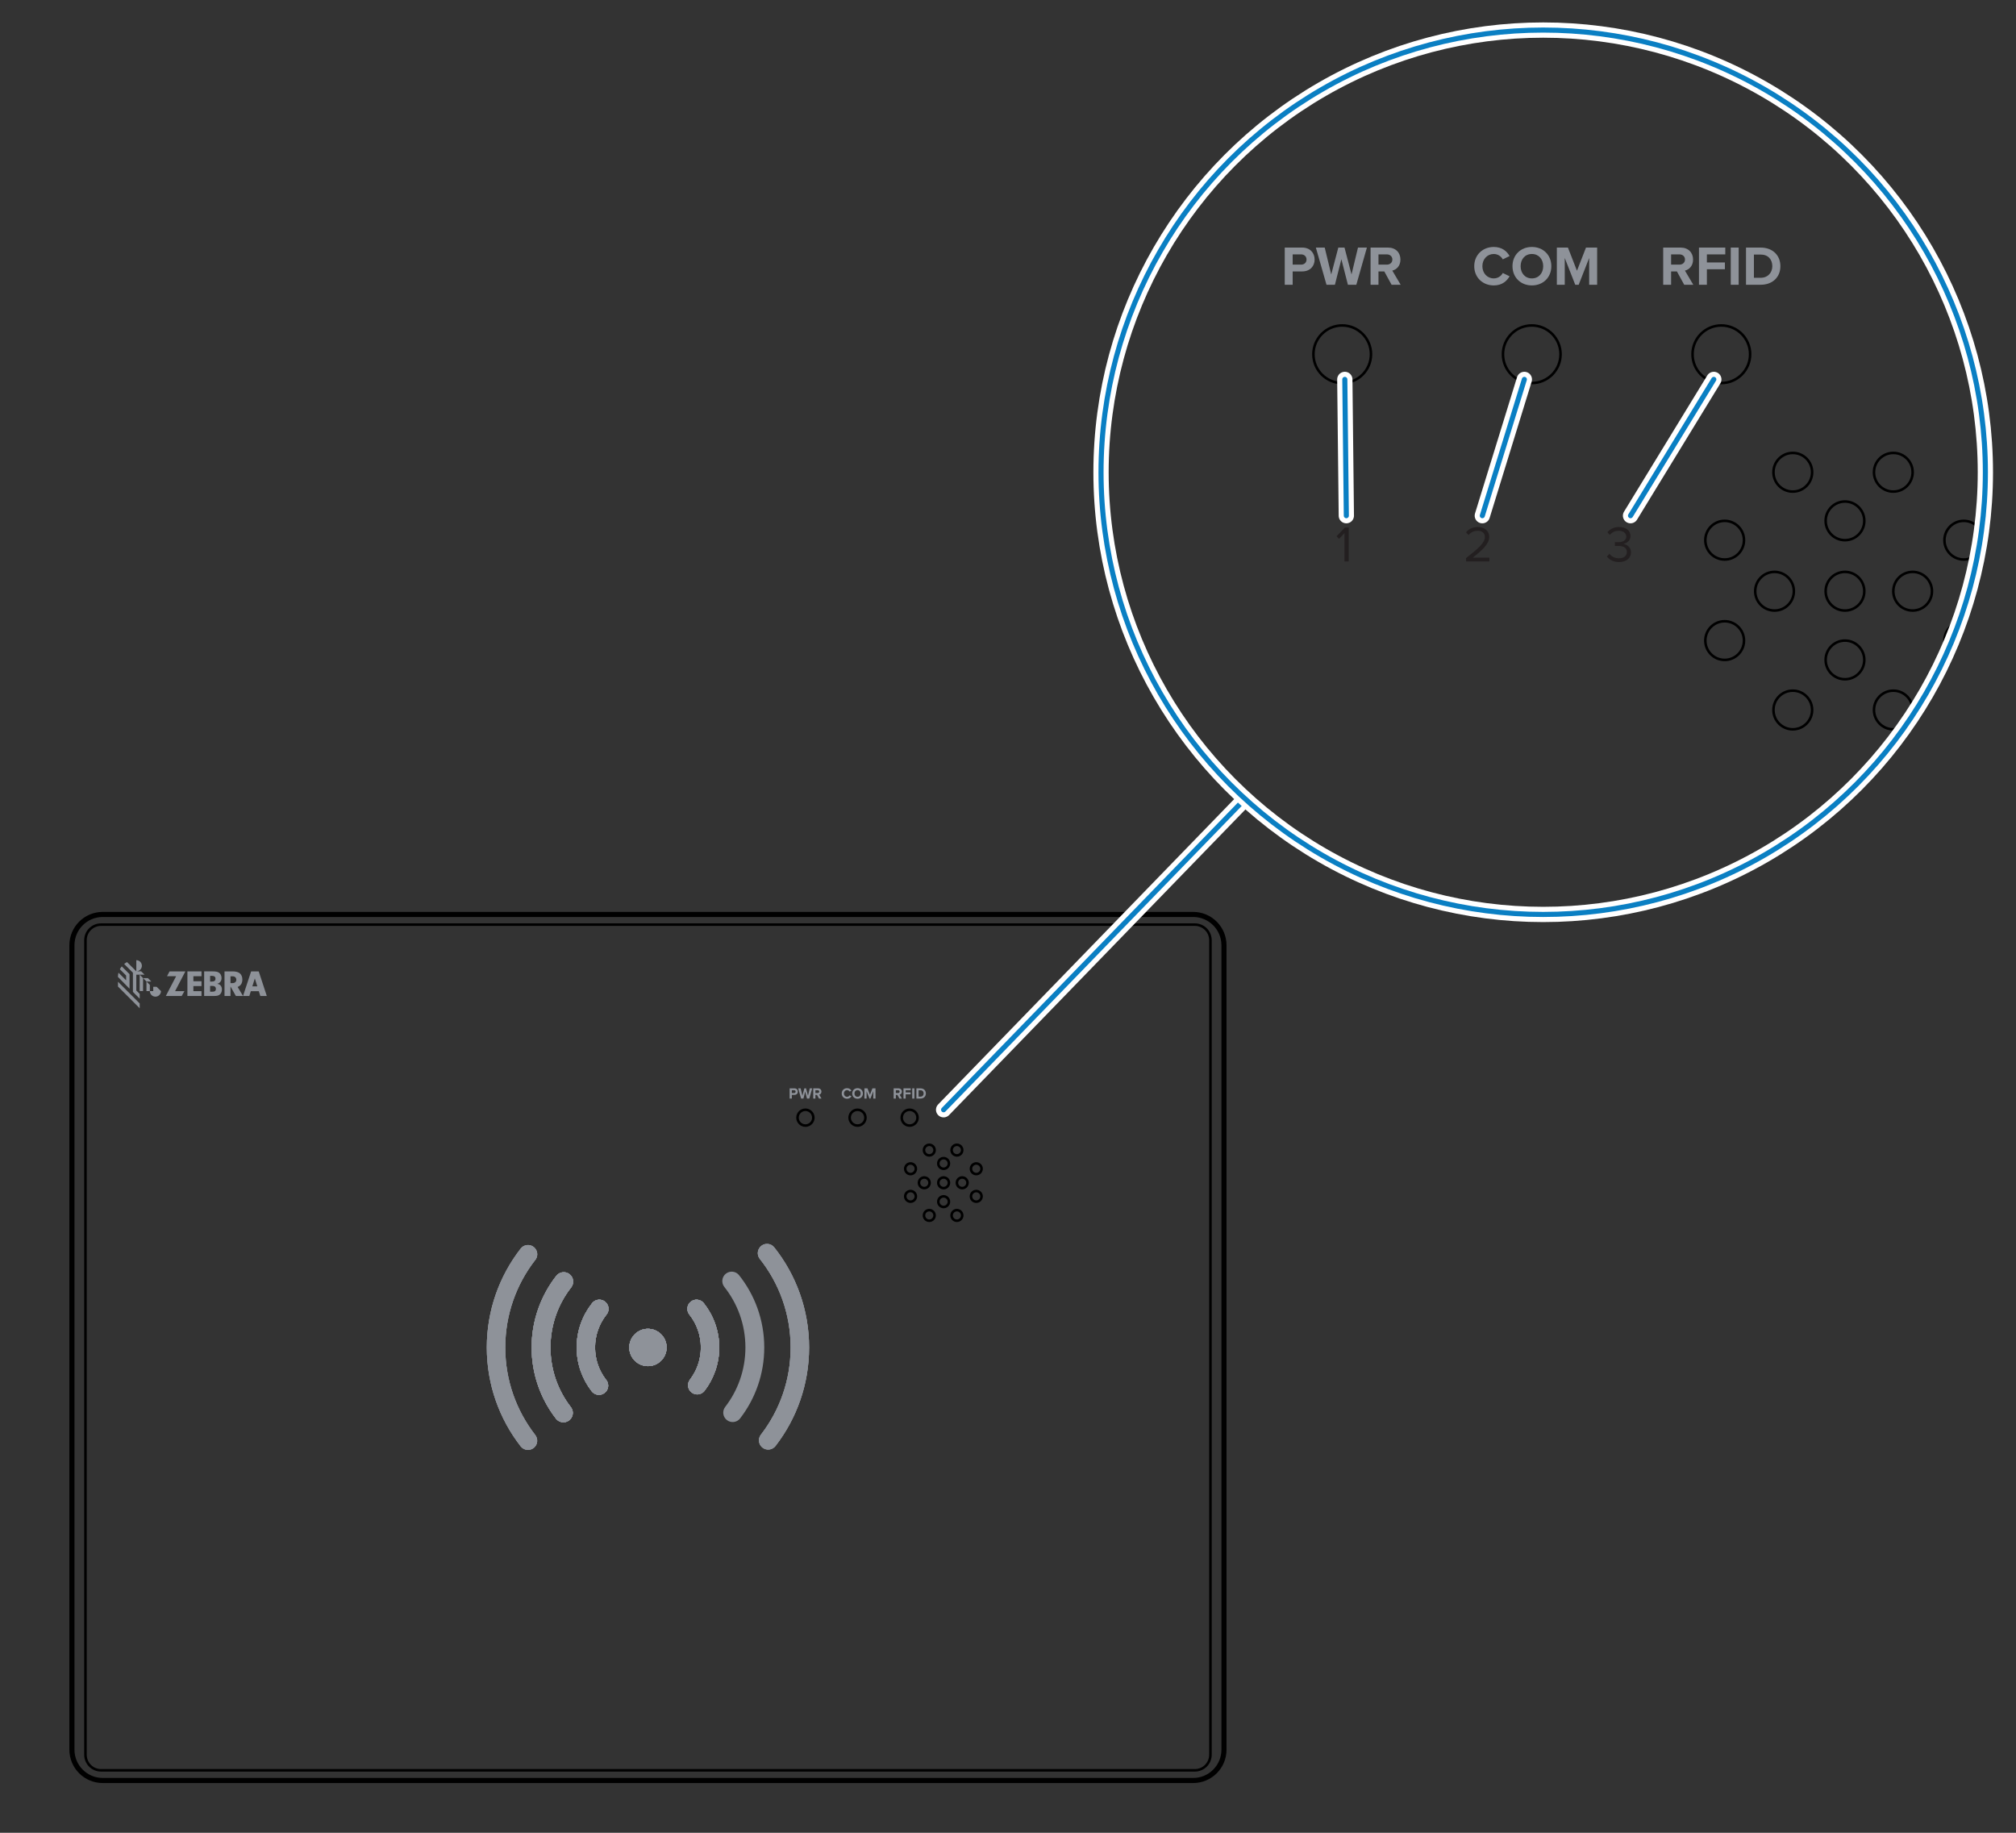 <?xml version="1.0" encoding="utf-8"?>
<!-- Generator: Adobe Illustrator 28.0.0, SVG Export Plug-In . SVG Version: 6.00 Build 0)  -->
<!DOCTYPE svg PUBLIC "-//W3C//DTD SVG 1.1//EN" "http://www.w3.org/Graphics/SVG/1.1/DTD/svg11.dtd">
<svg version="1.1" xmlns:x="http://ns.adobe.com/Extensibility/1.0/" xmlns:i="http://ns.adobe.com/AdobeIllustrator/10.0/" xmlns:graph="http://ns.adobe.com/Graphs/1.0/"
	 xmlns="http://www.w3.org/2000/svg" xmlns:xlink="http://www.w3.org/1999/xlink" x="0px" y="0px" width="396px" height="360px"
	 viewBox="0 0 396 360" style="enable-background:new 0 0 396 360;" xml:space="preserve">
<rect x="0" y="0" width="396" height="360" fill="#333333" stroke="none"/>
<style type="text/css">
	.st0{fill:none;stroke:#1DFFA8;stroke-width:0.5;stroke-miterlimit:10;}
	.st1{fill:none;stroke:#1DFFA8;stroke-miterlimit:10;}
	.st2{fill:none;stroke:#000000;stroke-linecap:round;stroke-linejoin:round;stroke-miterlimit:10;}
	.st3{fill:#8E9299;}
	.st4{fill:none;stroke:#000000;stroke-width:0.5;stroke-linecap:round;stroke-linejoin:round;stroke-miterlimit:10;}
	.st5{fill:#231F20;}
	.st6{fill:none;stroke:#1DFFA8;stroke-width:0.5;stroke-linecap:round;stroke-linejoin:round;stroke-miterlimit:10;}
	.st7{fill:none;stroke:#8E9299;stroke-width:0.11;stroke-miterlimit:10;}
	.st8{fill:#C3C6CC;stroke:#000000;stroke-linecap:round;stroke-linejoin:round;stroke-miterlimit:10;}
	.st9{fill:none;stroke:#1DFFA8;stroke-linecap:round;stroke-linejoin:round;stroke-miterlimit:10;}
	.st10{fill:none;stroke:#8E9299;stroke-width:0.25;stroke-linecap:round;stroke-linejoin:round;stroke-miterlimit:10;}
	.st11{fill:none;stroke:#8E9299;stroke-width:0.5;stroke-linecap:round;stroke-linejoin:round;stroke-miterlimit:10;}
	.st12{fill:none;stroke:#FFFFFF;stroke-width:3;stroke-linecap:round;stroke-miterlimit:4.121;}
	.st13{fill:none;stroke:#0A7FC3;stroke-linecap:round;stroke-miterlimit:4.121;}
	
		.st14{clip-path:url(#SVGID_00000080913598699092009300000000439545910954561981_);fill:none;stroke:#000000;stroke-linecap:round;stroke-linejoin:round;stroke-miterlimit:10;}
	.st15{clip-path:url(#SVGID_00000080913598699092009300000000439545910954561981_);fill:#8E9299;}
	
		.st16{clip-path:url(#SVGID_00000080913598699092009300000000439545910954561981_);fill:none;stroke:#000000;stroke-width:0.5;stroke-linecap:round;stroke-linejoin:round;stroke-miterlimit:10;}
	.st17{clip-path:url(#SVGID_00000080913598699092009300000000439545910954561981_);}
	.st18{fill:#1DFFA8;stroke:#1DFFA8;stroke-linecap:round;stroke-linejoin:round;stroke-miterlimit:10;}
	.st19{clip-path:url(#SVGID_00000176741831904127030730000010763602448558682532_);}
	.st20{clip-path:url(#SVGID_00000109717596536144370870000005328007723667496345_);}
	.st21{clip-path:url(#SVGID_00000031193321549628844120000005883753130789133751_);}
	.st22{fill:#FFFFFF;stroke:#000000;stroke-linecap:round;stroke-linejoin:round;stroke-miterlimit:10;}
	.st23{clip-path:url(#SVGID_00000109013901968968291060000005855552718369995944_);}
	.st24{clip-path:url(#SVGID_00000162343685181180142040000005896610063934279565_);}
	.st25{fill:none;stroke:#FFFFFF;stroke-width:6;stroke-linecap:square;stroke-miterlimit:1;}
	.st26{fill:#FFFFFF;}
	.st27{fill:none;stroke:#0A7FC3;stroke-width:4.35;stroke-linecap:square;stroke-miterlimit:10;}
	.st28{fill:#0A7FC3;}
	.st29{clip-path:url(#SVGID_00000094593921719463131160000001353068065895184269_);}
	
		.st30{clip-path:url(#SVGID_00000094593921719463131160000001353068065895184269_);fill:none;stroke:#000000;stroke-width:0.25;stroke-linecap:round;stroke-linejoin:round;stroke-miterlimit:10;}
	.st31{fill:#C3C6CC;stroke:#000000;stroke-width:0.25;stroke-linecap:round;stroke-linejoin:round;stroke-miterlimit:10;}
	.st32{fill:none;stroke:#000000;stroke-width:0.25;stroke-linecap:round;stroke-linejoin:round;stroke-miterlimit:10;}
	.st33{fill:#58595B;}
	.st34{fill:#414042;}
	.st35{fill:none;}
	.st36{fill:#E3E4E5;}
	.st37{fill:url(#SVGID_00000031927738029947232050000013885518223414870442_);}
	.st38{fill:url(#SVGID_00000003792713554018939290000010613828932134117563_);}
	.st39{fill:url(#SVGID_00000109010835377022356070000000449455806158639258_);}
	.st40{fill:#D1D3D4;}
	.st41{fill:#BCBEC0;}
	.st42{fill:#F6BE00;}
	.st43{fill:#6D6E71;}
	.st44{fill:none;stroke:#0A7FC3;stroke-width:4.35;stroke-linecap:square;stroke-linejoin:bevel;}
	.st45{fill:none;stroke:#8E9299;stroke-width:0.25;stroke-linecap:round;stroke-linejoin:round;}
	
		.st46{fill:none;stroke:#8E9299;stroke-width:0.25;stroke-linecap:round;stroke-linejoin:round;stroke-dasharray:0.978,0.978;}
	.st47{fill:none;stroke:#FFFFFF;stroke-width:3;stroke-linecap:round;stroke-linejoin:round;}
	.st48{fill:none;stroke:#FFFFFF;stroke-width:3;stroke-linecap:round;stroke-linejoin:round;stroke-dasharray:7.419,7.419;}
	.st49{fill:none;stroke:#0A7FC3;stroke-linecap:round;stroke-linejoin:round;}
	.st50{fill:none;stroke:#0A7FC3;stroke-linecap:round;stroke-linejoin:round;stroke-dasharray:7.419,7.419;}
	.st51{fill:none;stroke:#FFFFFF;stroke-width:3;stroke-linecap:round;stroke-linejoin:round;stroke-dasharray:7.816,7.816;}
	.st52{fill:none;stroke:#0A7FC3;stroke-linecap:round;stroke-linejoin:round;stroke-dasharray:7.816,7.816;}
	.st53{fill:url(#SVGID_00000098183121574454328970000009390259119349934501_);}
	.st54{fill:url(#SVGID_00000008868959972300537060000006292673809545119151_);}
	.st55{fill:url(#SVGID_00000147905335655220510640000001665533994360399037_);}
</style>
<g id="Materials">
</g>
<g id="Layer_2">
	<path class="st2" d="M234.371,179.619H20.179c-3.342,0-6.052,2.709-6.052,6.052v158.007
		c0,3.342,2.709,6.052,6.052,6.052h214.192c3.342,0,6.052-2.709,6.052-6.052
		V185.67C240.422,182.328,237.713,179.619,234.371,179.619z"/>
	<circle class="st3" cx="127.275" cy="264.674" r="3.664"/>
	<path class="st3" d="M138.369,273.215c-0.626,0.778-1.761,0.9-2.538,0.276
		c-0.778-0.624-0.9-1.761-0.276-2.538c1.324-1.744,2.111-3.918,2.111-6.28
		c0-2.442-0.844-4.688-2.255-6.463c-0.004-0.004-0.007-0.009-0.009-0.013
		c-0.609-0.785-0.481-1.907,0.3-2.522c0.774-0.613,1.896-0.489,2.52,0.272
		c0.007,0.009,0.013,0.015,0.02,0.024c1.898,2.39,3.033,5.414,3.033,8.702
		C141.276,267.89,140.191,270.852,138.369,273.215z"/>
	<path class="st3" d="M116.267,256.028c0.007-0.011,0.013-0.022,0.022-0.033
		c0.022-0.028,0.046-0.057,0.07-0.085c0.622-0.72,1.703-0.837,2.466-0.252
		c0.761,0.583,0.933,1.65,0.409,2.435c-0.002,0.002-0.004,0.004-0.007,0.007
		c-0.057,0.072-0.113,0.144-0.17,0.215c0,0.002-0.002,0.004-0.004,0.007
		c-1.359,1.757-2.168,3.96-2.168,6.352c0,2.357,0.785,4.529,2.105,6.271
		c0.057,0.076,0.111,0.146,0.172,0.22c0.007,0.007,0.011,0.013,0.015,0.022
		c0.05,0.074,0.093,0.152,0.13,0.237c0.411,0.909,0.009,1.981-0.902,2.394
		c-0.761,0.344-1.637,0.117-2.144-0.5c-0.007-0.007-0.013-0.015-0.015-0.022
		c-0.015-0.02-0.03-0.039-0.046-0.059c-0.004-0.004-0.009-0.009-0.011-0.013
		c-1.827-2.364-2.914-5.332-2.914-8.55
		C113.275,261.412,114.393,258.409,116.267,256.028z"/>
	<path class="st3" d="M109.263,250.62c0.002,0,0.002-0.002,0.002-0.002
		c0.022-0.03,0.046-0.059,0.07-0.087c0.635-0.735,1.744-0.857,2.525-0.259
		c0.807,0.618,0.963,1.77,0.354,2.583c-0.004,0.004-0.009,0.009-0.011,0.013
		c-2.551,3.251-4.073,7.352-4.073,11.805c0,4.421,1.498,8.491,4.014,11.731
		c0.083,0.109,0.152,0.226,0.211,0.354c0.422,0.933,0.009,2.029-0.922,2.451
		c-0.791,0.359-1.703,0.113-2.218-0.541c-0.017-0.024-0.035-0.048-0.052-0.072
		c-2.97-3.855-4.734-8.683-4.734-13.923
		C104.429,259.375,106.234,254.497,109.263,250.62z"/>
	<path class="st3" d="M104.819,244.925c0.752,0.574,0.929,1.622,0.437,2.409
		c-0.004,0.004-0.007,0.009-0.009,0.013c-0.074,0.089-0.146,0.18-0.215,0.272
		c0,0.002,0,0.002-0.002,0.004c-3.627,4.725-5.782,10.635-5.782,17.05
		c0,6.469,2.192,12.427,5.875,17.172c0.004,0.007,0.009,0.011,0.013,0.017
		c0.609,0.787,0.487,1.918-0.291,2.538c-0.787,0.626-1.931,0.494-2.555-0.291
		c-4.182-5.364-6.669-12.11-6.669-19.436c0-7.308,2.477-14.039,6.639-19.396
		c0.004-0.004,0.007-0.011,0.011-0.015c0.022-0.028,0.046-0.057,0.07-0.085
		C102.962,244.453,104.049,244.336,104.819,244.925z"/>
	<path class="st3" d="M152.344,284.005c-0.011,0.015-0.022,0.028-0.035,0.044
		c-0.509,0.637-1.405,0.87-2.179,0.511c-0.909-0.422-1.303-1.5-0.881-2.409
		c0.052-0.113,0.115-0.22,0.189-0.317c0.033-0.043,0.065-0.085,0.1-0.126
		c3.614-4.721,5.765-10.627,5.765-17.033c0-6.576-2.266-12.623-6.058-17.405
		c-0.622-0.787-0.489-1.927,0.296-2.549c0.778-0.618,1.909-0.491,2.533,0.281
		c0.007,0.007,0.011,0.011,0.015,0.017c0.002,0.002,0.004,0.007,0.007,0.009
		c4.277,5.397,6.834,12.223,6.834,19.647
		C158.931,271.952,156.474,278.656,152.344,284.005z"/>
	<path class="st4" d="M234.708,181.619H19.844c-1.69,0-3.057,1.368-3.057,3.055v159.999
		c0,1.69,1.368,3.057,3.057,3.057h214.864c1.687,0,3.057-1.368,3.057-3.057
		V184.674C237.765,182.987,236.395,181.619,234.708,181.619z"/>
	<circle class="st3" cx="127.275" cy="264.674" r="3.664"/>
	<path class="st3" d="M138.369,273.215c-0.626,0.778-1.761,0.9-2.538,0.276
		c-0.778-0.624-0.9-1.761-0.276-2.538c1.324-1.744,2.111-3.918,2.111-6.28
		c0-2.442-0.844-4.688-2.255-6.463c-0.004-0.004-0.007-0.009-0.009-0.013
		c-0.609-0.785-0.481-1.907,0.3-2.522c0.774-0.613,1.896-0.489,2.52,0.272
		c0.007,0.009,0.013,0.015,0.02,0.024c1.898,2.39,3.033,5.414,3.033,8.702
		C141.276,267.89,140.191,270.852,138.369,273.215z"/>
	<path class="st3" d="M116.267,256.028c0.007-0.011,0.013-0.022,0.022-0.033
		c0.022-0.028,0.046-0.057,0.07-0.085c0.622-0.72,1.703-0.837,2.466-0.252
		c0.761,0.583,0.933,1.65,0.409,2.435c-0.002,0.002-0.004,0.004-0.007,0.007
		c-0.057,0.072-0.113,0.144-0.17,0.215c0,0.002-0.002,0.004-0.004,0.007
		c-1.359,1.757-2.168,3.96-2.168,6.352c0,2.357,0.785,4.529,2.105,6.271
		c0.057,0.076,0.111,0.146,0.172,0.22c0.007,0.007,0.011,0.013,0.015,0.022
		c0.05,0.074,0.093,0.152,0.13,0.237c0.411,0.909,0.009,1.981-0.902,2.394
		c-0.761,0.344-1.637,0.117-2.144-0.5c-0.007-0.007-0.013-0.015-0.015-0.022
		c-0.015-0.02-0.03-0.039-0.046-0.059c-0.004-0.004-0.009-0.009-0.011-0.013
		c-1.827-2.364-2.914-5.332-2.914-8.55
		C113.275,261.412,114.393,258.409,116.267,256.028z"/>
	<path class="st3" d="M109.263,250.62c0.002,0,0.002-0.002,0.002-0.002
		c0.022-0.03,0.046-0.059,0.07-0.087c0.635-0.735,1.744-0.857,2.525-0.259
		c0.807,0.618,0.963,1.77,0.354,2.583c-0.004,0.004-0.009,0.009-0.011,0.013
		c-2.551,3.251-4.073,7.352-4.073,11.805c0,4.421,1.498,8.491,4.014,11.731
		c0.083,0.109,0.152,0.226,0.211,0.354c0.422,0.933,0.009,2.029-0.922,2.451
		c-0.791,0.359-1.703,0.113-2.218-0.541c-0.017-0.024-0.035-0.048-0.052-0.072
		c-2.97-3.855-4.734-8.683-4.734-13.923
		C104.429,259.375,106.234,254.497,109.263,250.62z"/>
	<path class="st3" d="M95.621,264.674c0-7.308,2.477-14.039,6.639-19.396
		c0.004-0.004,0.007-0.011,0.011-0.015c0.022-0.028,0.046-0.057,0.07-0.085
		c0.622-0.724,1.709-0.842,2.479-0.252c0.752,0.574,0.929,1.622,0.437,2.409
		c-0.004,0.004-0.007,0.009-0.009,0.013c-0.074,0.089-0.146,0.18-0.215,0.272
		c0,0.002,0,0.002-0.002,0.004c-3.627,4.725-5.782,10.635-5.782,17.05
		c0,6.469,2.192,12.427,5.875,17.172c0.004,0.007,0.009,0.011,0.013,0.017
		c0.609,0.787,0.487,1.918-0.291,2.538c-0.787,0.626-1.931,0.494-2.555-0.291
		C98.108,278.745,95.621,272,95.621,264.674z"/>
	<path class="st3" d="M152.344,284.005c-0.011,0.015-0.022,0.028-0.035,0.044
		c-0.509,0.637-1.405,0.87-2.179,0.511c-0.909-0.422-1.303-1.5-0.881-2.409
		c0.052-0.113,0.115-0.22,0.189-0.317c0.033-0.043,0.065-0.085,0.1-0.126
		c3.614-4.721,5.765-10.627,5.765-17.033c0-6.576-2.266-12.623-6.058-17.405
		c-0.622-0.787-0.489-1.927,0.296-2.549c0.778-0.618,1.909-0.491,2.533,0.281
		c0.007,0.007,0.011,0.011,0.015,0.017c0.002,0.002,0.004,0.007,0.007,0.009
		c4.277,5.397,6.834,12.223,6.834,19.647
		C158.931,271.952,156.474,278.656,152.344,284.005z"/>
	<g>
		<polygon class="st3" points="29.434,193.455 28.769,192.79 28.769,194.672 29.434,194.672 		"/>
		<path class="st3" d="M26.774,191.451h1.62l-0.662-0.662l-0.003-0.003H26.877
			c0.557-0.052,0.992-0.52,0.992-1.09c0-0.604-0.49-1.095-1.095-1.095v2.189
			h-0.001l-1.82-1.814c-0.096,0.05-0.19,0.104-0.28,0.163
			c-0.1,0.065-0.195,0.135-0.287,0.21l1.723,1.716v3.768l1.33,1.33v-0.94
			l-0.665-0.665V191.451z"/>
		<polygon class="st3" points="27.439,191.455 27.436,194.667 28.1,194.667 28.104,192.123 		"/>
		<polygon class="st3" points="29.721,192.789 29.056,192.124 28.104,192.124 28.768,192.789 		"/>
		<path class="st3" d="M25.444,194.206v-0.04v-0v-2.821l-1.528-1.528
			c-0.143,0.175-0.269,0.364-0.375,0.566l1.237,1.237v0.94v0l-1.501-1.502
			c-0.071,0.264-0.11,0.542-0.113,0.828
			C23.165,191.887,25.369,194.129,25.444,194.206"/>
		<polygon class="st3" points="23.176,192.839 23.176,193.779 27.439,198.042 27.439,197.101 		"/>
		<path class="st3" d="M30.764,193.831h-0.665v0.84h-0.665
			c0,0.605,0.49,1.096,1.095,1.096c0.605,0,1.095-0.491,1.095-1.096
			L30.764,193.831z"/>
		<polygon class="st3" points="36.224,194.686 35.691,195.635 32.574,195.635 34.595,191.753 
			32.806,191.753 33.305,190.804 36.413,190.804 34.392,194.686 		"/>
		<polygon class="st3" points="37.985,192.738 39.579,192.738 39.579,193.687 37.985,193.687 
			37.985,194.686 39.579,194.686 39.579,195.635 36.812,195.635 36.812,190.804 
			39.579,190.804 39.579,191.753 37.985,191.753 		"/>
		<path class="st3" d="M41.752,190.804c0.616,0,0.97,0.065,1.231,0.232
			c0.333,0.203,0.536,0.616,0.536,1.079c0,0.341-0.109,0.623-0.326,0.84
			c-0.138,0.145-0.246,0.21-0.507,0.282c0.297,0.065,0.427,0.13,0.579,0.275
			c0.217,0.203,0.326,0.485,0.326,0.84c0,0.449-0.181,0.847-0.492,1.057
			c-0.239,0.159-0.529,0.224-1.021,0.224h-1.977v-4.831H41.752z M41.274,192.803
			h0.29c0.536,0,0.761-0.167,0.761-0.565c0-0.391-0.224-0.558-0.775-0.558h-0.275
			V192.803z M41.274,194.795h0.427c0.492,0,0.703-0.167,0.703-0.558
			c0-0.232-0.087-0.398-0.261-0.493c-0.13-0.072-0.246-0.087-0.601-0.087h-0.268
			V194.795z"/>
		<path class="st3" d="M45.274,195.635h-1.173v-4.831h1.564
			c0.637,0,1.101,0.116,1.42,0.362c0.333,0.261,0.521,0.695,0.521,1.224
			c0,0.739-0.311,1.224-0.934,1.47l1.065,1.774h-1.405l-1.057-1.869V195.635z
			 M45.651,193.107c0.478,0,0.768-0.246,0.768-0.666
			c0-0.398-0.282-0.674-0.695-0.674h-0.449v1.34H45.651z"/>
		<path class="st3" d="M50.822,190.804h-1.492l-1.593,4.831h1.237l0.294-0.939h1.572
			l0.294,0.939h1.274L50.822,190.804z M49.566,193.747l0.489-1.56l0.488,1.56
			H49.566z"/>
	</g>
	<g>
		<path class="st3" d="M155.107,215.783v-2.007h0.939c0.437,0,0.674,0.295,0.674,0.647
			c0,0.349-0.241,0.641-0.674,0.641h-0.512v0.719H155.107z M155.989,214.143h-0.455
			v0.554h0.455c0.169,0,0.294-0.108,0.294-0.277
			C156.283,214.254,156.157,214.143,155.989,214.143z"/>
		<path class="st3" d="M158.517,215.783l-0.352-1.378l-0.349,1.378h-0.455l-0.575-2.007
			h0.479l0.352,1.451l0.382-1.451h0.334l0.379,1.451l0.349-1.451h0.481
			l-0.571,2.007H158.517z"/>
		<path class="st3" d="M160.875,215.783l-0.394-0.719h-0.313v0.719h-0.427v-2.007h0.939
			c0.418,0,0.674,0.274,0.674,0.647c0,0.355-0.223,0.544-0.439,0.596l0.451,0.764
			H160.875z M160.616,214.143h-0.448v0.554h0.448c0.172,0,0.301-0.108,0.301-0.277
			S160.787,214.143,160.616,214.143z"/>
	</g>
	<g>
		<path class="st3" d="M165.337,214.781c0-0.617,0.466-1.038,1.053-1.038
			c0.457,0,0.713,0.241,0.855,0.49l-0.367,0.181
			c-0.084-0.162-0.265-0.292-0.488-0.292c-0.349,0-0.614,0.28-0.614,0.659
			c0,0.379,0.265,0.659,0.614,0.659c0.223,0,0.403-0.126,0.488-0.292l0.367,0.178
			c-0.144,0.25-0.397,0.493-0.855,0.493
			C165.804,215.819,165.337,215.398,165.337,214.781z"/>
		<path class="st3" d="M168.449,213.742c0.608,0,1.05,0.433,1.05,1.038
			c0,0.605-0.442,1.038-1.05,1.038c-0.605,0-1.047-0.433-1.047-1.038
			C167.402,214.176,167.844,213.742,168.449,213.742z M168.449,214.122
			c-0.37,0-0.608,0.283-0.608,0.659c0,0.373,0.237,0.659,0.608,0.659
			c0.37,0,0.611-0.286,0.611-0.659C169.06,214.404,168.819,214.122,168.449,214.122z
			"/>
		<path class="st3" d="M171.542,215.783v-1.444l-0.566,1.444h-0.187l-0.566-1.444v1.444
			h-0.427v-2.007h0.599l0.488,1.252l0.487-1.252h0.602v2.007H171.542z"/>
	</g>
	<g>
		<path class="st3" d="M176.673,215.783l-0.394-0.719h-0.313v0.719h-0.427v-2.007h0.939
			c0.418,0,0.674,0.274,0.674,0.647c0,0.355-0.223,0.544-0.439,0.596l0.451,0.764
			H176.673z M176.414,214.143h-0.448v0.554h0.448c0.172,0,0.301-0.108,0.301-0.277
			S176.585,214.143,176.414,214.143z"/>
		<path class="st3" d="M177.47,215.783v-2.007h1.42v0.368h-0.993v0.436h0.972v0.367
			h-0.972v0.837H177.47z"/>
		<path class="st3" d="M179.186,215.783v-2.007h0.427v2.007H179.186z"/>
		<path class="st3" d="M180.009,215.783v-2.007h0.792c0.629,0,1.065,0.4,1.065,1.006
			c0,0.605-0.436,1.002-1.065,1.002H180.009z M180.436,215.407h0.364
			c0.397,0,0.629-0.286,0.629-0.626c0-0.356-0.217-0.629-0.629-0.629h-0.364
			V215.407z"/>
	</g>
	<circle class="st4" cx="158.209" cy="219.535" r="1.555"/>
	<path class="st3" d="M127.275,268.338c-2.022,0-3.664-1.64-3.664-3.664
		c0-2.022,1.642-3.664,3.664-3.664c2.024,0,3.664,1.642,3.664,3.664
		C130.939,266.698,129.299,268.338,127.275,268.338z"/>
	<path class="st3" d="M123.611,264.674c0-2.022,1.642-3.664,3.664-3.664
		c2.024,0,3.664,1.642,3.664,3.664c0,2.024-1.64,3.664-3.664,3.664
		C125.252,268.338,123.611,266.698,123.611,264.674z"/>
	<path class="st3" d="M127.275,268.338c-2.022,0-3.664-1.64-3.664-3.664
		c0-2.022,1.642-3.664,3.664-3.664c2.024,0,3.664,1.642,3.664,3.664
		C130.939,266.698,129.299,268.338,127.275,268.338z M116.289,255.995
		c0.022-0.028,0.046-0.057,0.07-0.085c0.622-0.72,1.703-0.837,2.466-0.252
		c0.761,0.583,0.933,1.65,0.409,2.435c-0.002,0.002-0.004,0.004-0.007,0.007
		c-0.057,0.072-0.113,0.144-0.17,0.215c0,0.002-0.002,0.004-0.004,0.007
		c-1.359,1.757-2.168,3.96-2.168,6.352c0,2.357,0.785,4.529,2.105,6.271
		c0.057,0.076,0.111,0.146,0.172,0.22c0.007,0.007,0.011,0.013,0.015,0.022
		c0.05,0.074,0.093,0.152,0.13,0.237c0.411,0.909,0.009,1.981-0.902,2.394
		c-0.761,0.344-1.637,0.117-2.144-0.5c-0.007-0.007-0.013-0.015-0.015-0.022
		c-0.015-0.02-0.03-0.039-0.046-0.059c-0.004-0.004-0.009-0.009-0.011-0.013
		c-1.827-2.364-2.914-5.332-2.914-8.55c0-3.262,1.118-6.265,2.992-8.646
		C116.274,256.017,116.28,256.006,116.289,255.995z M135.831,273.491
		c-0.778-0.624-0.9-1.761-0.276-2.538c1.324-1.744,2.111-3.918,2.111-6.28
		c0-2.442-0.844-4.688-2.255-6.463c-0.004-0.004-0.007-0.009-0.009-0.013
		c-0.609-0.785-0.481-1.907,0.3-2.522c0.774-0.613,1.896-0.489,2.52,0.272
		c0.007,0.009,0.013,0.015,0.02,0.024c1.898,2.39,3.033,5.414,3.033,8.702
		c0,3.216-1.085,6.178-2.907,8.541C137.743,273.994,136.608,274.115,135.831,273.491z"
		/>
	<path class="st3" d="M135.831,273.491c-0.778-0.624-0.9-1.761-0.276-2.538
		c1.324-1.744,2.111-3.918,2.111-6.28c0-2.442-0.844-4.688-2.255-6.463
		c-0.004-0.004-0.007-0.009-0.009-0.013c-0.609-0.785-0.481-1.907,0.3-2.522
		c0.774-0.613,1.896-0.489,2.52,0.272c0.007,0.009,0.013,0.015,0.02,0.024
		c1.898,2.39,3.033,5.414,3.033,8.702c0,3.216-1.085,6.178-2.907,8.541
		C137.743,273.994,136.608,274.115,135.831,273.491z M127.275,261.01
		c2.024,0,3.664,1.642,3.664,3.664c0,2.024-1.64,3.664-3.664,3.664
		c-2.022,0-3.664-1.64-3.664-3.664C123.611,262.651,125.252,261.01,127.275,261.01z
		 M116.267,256.028c0.007-0.011,0.013-0.022,0.022-0.033
		c0.022-0.028,0.046-0.057,0.07-0.085c0.622-0.72,1.703-0.837,2.466-0.252
		c0.761,0.583,0.933,1.65,0.409,2.435c-0.002,0.002-0.004,0.004-0.007,0.007
		c-0.057,0.072-0.113,0.144-0.17,0.215c0,0.002-0.002,0.004-0.004,0.007
		c-1.359,1.757-2.168,3.96-2.168,6.352c0,2.357,0.785,4.529,2.105,6.271
		c0.057,0.076,0.111,0.146,0.172,0.22c0.007,0.007,0.011,0.013,0.015,0.022
		c0.05,0.074,0.093,0.152,0.13,0.237c0.411,0.909,0.009,1.981-0.902,2.394
		c-0.761,0.344-1.637,0.117-2.144-0.5c-0.007-0.007-0.013-0.015-0.015-0.022
		c-0.015-0.02-0.03-0.039-0.046-0.059c-0.004-0.004-0.009-0.009-0.011-0.013
		c-1.827-2.364-2.914-5.332-2.914-8.55
		C113.275,261.412,114.393,258.409,116.267,256.028z M104.429,264.674
		c0-5.299,1.805-10.177,4.834-14.054c0.002,0,0.002-0.002,0.002-0.002
		c0.022-0.03,0.046-0.059,0.07-0.087c0.635-0.735,1.744-0.857,2.525-0.259
		c0.807,0.618,0.963,1.77,0.354,2.583c-0.004,0.004-0.009,0.009-0.011,0.013
		c-2.551,3.251-4.073,7.352-4.073,11.805c0,4.421,1.498,8.491,4.014,11.731
		c0.083,0.109,0.152,0.226,0.211,0.354c0.422,0.933,0.009,2.029-0.922,2.451
		c-0.791,0.359-1.703,0.113-2.218-0.541c-0.017-0.024-0.035-0.048-0.052-0.072
		C106.193,274.742,104.429,269.914,104.429,264.674z"/>
	<path class="st3" d="M127.275,261.01c2.024,0,3.664,1.642,3.664,3.664
		c0,2.024-1.64,3.664-3.664,3.664c-2.022,0-3.664-1.64-3.664-3.664
		C123.611,262.651,125.252,261.01,127.275,261.01z M135.831,273.491
		c-0.778-0.624-0.9-1.761-0.276-2.538c1.324-1.744,2.111-3.918,2.111-6.28
		c0-2.442-0.844-4.688-2.255-6.463c-0.004-0.004-0.007-0.009-0.009-0.013
		c-0.609-0.785-0.481-1.907,0.3-2.522c0.774-0.613,1.896-0.489,2.52,0.272
		c0.007,0.009,0.013,0.015,0.02,0.024c1.898,2.39,3.033,5.414,3.033,8.702
		c0,3.216-1.085,6.178-2.907,8.541C137.743,273.994,136.608,274.115,135.831,273.491z
		 M116.267,256.028c0.007-0.011,0.013-0.022,0.022-0.033
		c0.022-0.028,0.046-0.057,0.07-0.085c0.622-0.72,1.703-0.837,2.466-0.252
		c0.761,0.583,0.933,1.65,0.409,2.435c-0.002,0.002-0.004,0.004-0.007,0.007
		c-0.057,0.072-0.113,0.144-0.17,0.215c0,0.002-0.002,0.004-0.004,0.007
		c-1.359,1.757-2.168,3.96-2.168,6.352c0,2.357,0.785,4.529,2.105,6.271
		c0.057,0.076,0.111,0.146,0.172,0.22c0.007,0.007,0.011,0.013,0.015,0.022
		c0.05,0.074,0.093,0.152,0.13,0.237c0.411,0.909,0.009,1.981-0.902,2.394
		c-0.761,0.344-1.637,0.117-2.144-0.5c-0.007-0.007-0.013-0.015-0.015-0.022
		c-0.015-0.02-0.03-0.039-0.046-0.059c-0.004-0.004-0.009-0.009-0.011-0.013
		c-1.827-2.364-2.914-5.332-2.914-8.55
		C113.275,261.412,114.393,258.409,116.267,256.028z M109.163,278.597
		c-2.97-3.855-4.734-8.683-4.734-13.923c0-5.299,1.805-10.177,4.834-14.054
		c0.002,0,0.002-0.002,0.002-0.002c0.022-0.03,0.046-0.059,0.07-0.087
		c0.635-0.735,1.744-0.857,2.525-0.259c0.807,0.618,0.963,1.77,0.354,2.583
		c-0.004,0.004-0.009,0.009-0.011,0.013c-2.551,3.251-4.073,7.352-4.073,11.805
		c0,4.421,1.498,8.491,4.014,11.731c0.083,0.109,0.152,0.226,0.211,0.354
		c0.422,0.933,0.009,2.029-0.922,2.451c-0.791,0.359-1.703,0.113-2.218-0.541
		C109.198,278.645,109.181,278.621,109.163,278.597z"/>
	<path class="st3" d="M141.276,264.674c0,3.216-1.085,6.178-2.907,8.541
		c-0.626,0.778-1.761,0.9-2.538,0.276c-0.778-0.624-0.9-1.761-0.276-2.538
		c1.324-1.744,2.111-3.918,2.111-6.28c0-2.442-0.844-4.688-2.255-6.463
		c-0.004-0.004-0.007-0.009-0.009-0.013c-0.609-0.785-0.481-1.907,0.3-2.522
		c0.774-0.613,1.896-0.489,2.52,0.272c0.007,0.009,0.013,0.015,0.02,0.024
		C140.141,258.361,141.276,261.386,141.276,264.674z"/>
	<circle class="st3" cx="127.275" cy="264.674" r="3.664"/>
	<circle class="st4" cx="168.443" cy="219.535" r="1.555"/>
	<circle class="st4" cx="178.677" cy="219.535" r="1.555"/>
	<circle class="st4" cx="182.535" cy="225.905" r="1.044"/>
	<circle class="st4" cx="187.962" cy="225.905" r="1.044"/>
	<circle class="st4" cx="182.535" cy="238.739" r="1.044"/>
	<circle class="st4" cx="187.962" cy="238.739" r="1.044"/>
	<circle class="st4" cx="185.352" cy="228.529" r="1.044"/>
	<circle class="st4" cx="185.352" cy="236.036" r="1.044"/>
	<circle class="st4" cx="185.352" cy="232.327" r="1.044"/>
	<circle class="st4" cx="189.005" cy="232.327" r="1.044"/>
	<circle class="st4" cx="181.549" cy="232.327" r="1.044"/>
	<circle class="st4" cx="178.857" cy="229.572" r="1.044"/>
	<circle class="st4" cx="191.765" cy="229.572" r="1.044"/>
	<circle class="st4" cx="178.857" cy="234.992" r="1.044"/>
	<circle class="st4" cx="191.765" cy="234.992" r="1.044"/>
	<path class="st3" d="M119.307,271.423c0.411,0.909,0.009,1.981-0.902,2.394
		c-0.761,0.344-1.637,0.117-2.144-0.5c-0.007-0.007-0.013-0.015-0.015-0.022
		c-0.015-0.02-0.03-0.039-0.046-0.059c-0.004-0.004-0.009-0.009-0.011-0.013
		c-1.827-2.364-2.914-5.332-2.914-8.55c0-3.262,1.118-6.265,2.992-8.646
		c0.007-0.011,0.013-0.022,0.022-0.033c0.022-0.028,0.046-0.057,0.07-0.085
		c0.622-0.72,1.703-0.837,2.466-0.252c0.761,0.583,0.933,1.65,0.409,2.435
		c-0.002,0.002-0.004,0.004-0.007,0.007c-0.057,0.072-0.113,0.144-0.17,0.215
		c0,0.002-0.002,0.004-0.004,0.007c-1.359,1.757-2.168,3.96-2.168,6.352
		c0,2.357,0.785,4.529,2.105,6.271c0.057,0.076,0.111,0.146,0.172,0.22
		c0.007,0.007,0.011,0.013,0.015,0.022
		C119.227,271.26,119.27,271.339,119.307,271.423z"/>
	<path class="st3" d="M105.136,281.863c0.609,0.787,0.487,1.918-0.291,2.538
		c-0.787,0.626-1.931,0.494-2.555-0.291c-4.182-5.364-6.669-12.11-6.669-19.436
		c0-7.308,2.477-14.039,6.639-19.396c0.004-0.004,0.007-0.011,0.011-0.015
		c0.022-0.028,0.046-0.057,0.07-0.085c0.622-0.724,1.709-0.842,2.479-0.252
		c0.752,0.574,0.929,1.622,0.437,2.409c-0.004,0.004-0.007,0.009-0.009,0.013
		c-0.074,0.089-0.146,0.18-0.215,0.272c0,0.002,0,0.002-0.002,0.004
		c-3.627,4.725-5.782,10.635-5.782,17.05c0,6.469,2.192,12.427,5.875,17.172
		C105.127,281.852,105.132,281.857,105.136,281.863z"/>
	<path class="st3" d="M158.931,264.674c0,7.278-2.457,13.982-6.587,19.331
		c-0.011,0.015-0.022,0.028-0.035,0.044c-0.509,0.637-1.405,0.87-2.179,0.511
		c-0.909-0.422-1.303-1.5-0.881-2.409c0.052-0.113,0.115-0.22,0.189-0.317
		c0.033-0.043,0.065-0.085,0.1-0.126c3.614-4.721,5.765-10.627,5.765-17.033
		c0-6.576-2.266-12.623-6.058-17.405c-0.622-0.787-0.489-1.927,0.296-2.549
		c0.778-0.618,1.909-0.491,2.533,0.281c0.007,0.007,0.011,0.011,0.015,0.017
		c0.002,0.002,0.004,0.007,0.007,0.009
		C156.374,250.424,158.931,257.25,158.931,264.674z"/>
	<path class="st3" d="M145.394,278.593c-0.618,0.814-1.783,0.972-2.597,0.354
		s-0.973-1.778-0.355-2.592l-0.026,0.037c0-0.002,0.002-0.002,0.002-0.002
		c2.512-3.238,4.003-7.304,4.003-11.716c0-4.494-1.549-8.627-4.143-11.894
		l0.001-0.001c-0.634-0.801-0.498-1.965,0.303-2.599s1.965-0.498,2.599,0.303
		l-0.069-0.085c3.136,3.91,5.01,8.874,5.01,14.276
		c0,5.238-1.764,10.066-4.73,13.919c-0.022,0.03-0.046,0.059-0.07,0.087"/>
	<path class="st3" d="M119.162,271.165c-0.061-0.074-0.115-0.144-0.172-0.22
		C119.055,271.012,119.112,271.086,119.162,271.165z"/>
	<path class="st3" d="M112.355,276.76c0.422,0.933,0.009,2.029-0.922,2.451
		c-0.791,0.359-1.703,0.113-2.218-0.541c-0.017-0.024-0.035-0.048-0.052-0.072
		c-2.97-3.855-4.734-8.683-4.734-13.923c0-5.299,1.805-10.177,4.834-14.054
		c0.002,0,0.002-0.002,0.002-0.002c0.022-0.03,0.046-0.059,0.07-0.087
		c0.635-0.735,1.744-0.857,2.525-0.259c0.807,0.618,0.963,1.77,0.354,2.583
		c-0.004,0.004-0.009,0.009-0.011,0.013c-2.551,3.251-4.073,7.352-4.073,11.805
		c0,4.421,1.498,8.491,4.014,11.731C112.227,276.514,112.297,276.631,112.355,276.76z"/>
	<g>
		<line class="st12" x1="244.191" y1="157.298" x2="185.352" y2="217.98"/>
		<line class="st13" x1="244.191" y1="157.298" x2="185.352" y2="217.98"/>
	</g>
	<g>
		<g>
			<defs>
				<circle id="SVGID_1_" cx="303.128" cy="92.762" r="86.856"/>
			</defs>
			<clipPath id="SVGID_00000096057030038697579490000008806394757791717303_">
				<use xlink:href="#SVGID_1_"  style="overflow:visible;"/>
			</clipPath>
			
				<path style="clip-path:url(#SVGID_00000096057030038697579490000008806394757791717303_);fill:none;stroke:#000000;stroke-linecap:round;stroke-linejoin:round;stroke-miterlimit:10;" d="
				M540.754-75.648h-779.317c-12.16,0-22.018,9.858-22.018,22.018v574.895
				c0,12.16,9.858,22.018,22.018,22.018h779.317c12.16,0,22.018-9.858,22.018-22.018
				V-53.629C562.773-65.79,552.915-75.648,540.754-75.648z"/>
			
				<ellipse transform="matrix(0.707 -0.707 0.707 0.707 -121.079 175.325)" style="clip-path:url(#SVGID_00000096057030038697579490000008806394757791717303_);fill:#8E9299;" cx="151.096" cy="233.818" rx="13.331" ry="13.331"/>
			<path style="clip-path:url(#SVGID_00000096057030038697579490000008806394757791717303_);fill:#8E9299;" d="M191.461,264.895
				c-2.279,2.832-6.408,3.275-9.233,1.005c-2.832-2.271-3.275-6.409-1.005-9.233
				c4.818-6.345,7.682-14.257,7.682-22.849c0-8.885-3.07-17.058-8.204-23.514
				c-0.016-0.016-0.024-0.032-0.032-0.047c-2.215-2.856-1.748-6.939,1.092-9.178
				c2.817-2.231,6.899-1.78,9.17,0.989c0.024,0.032,0.047,0.055,0.071,0.087
				c6.907,8.695,11.037,19.7,11.037,31.663
				C202.039,245.519,198.091,256.295,191.461,264.895z"/>
			<path style="clip-path:url(#SVGID_00000096057030038697579490000008806394757791717303_);fill:#8E9299;" d="
				M111.047,202.361c0.024-0.04,0.048-0.079,0.079-0.119
				c0.079-0.103,0.166-0.206,0.253-0.309c2.263-2.619,6.195-3.046,8.972-0.918
				c2.769,2.12,3.394,6.005,1.487,8.861c-0.008,0.008-0.016,0.016-0.024,0.024
				c-0.206,0.261-0.411,0.522-0.617,0.783c0,0.008-0.008,0.016-0.016,0.024
				c-4.945,6.393-7.888,14.407-7.888,23.11c0,8.576,2.856,16.48,7.659,22.817
				c0.206,0.277,0.404,0.53,0.625,0.799c0.024,0.024,0.04,0.047,0.055,0.079
				c0.182,0.269,0.34,0.554,0.475,0.862c1.495,3.307,0.032,7.208-3.283,8.711
				c-2.769,1.25-5.958,0.427-7.801-1.82c-0.024-0.024-0.047-0.055-0.055-0.079
				c-0.055-0.071-0.111-0.142-0.166-0.214c-0.016-0.016-0.032-0.032-0.039-0.047
				c-6.646-8.6-10.602-19.399-10.602-31.109
				C100.16,221.95,104.227,211.024,111.047,202.361z"/>
			<path style="clip-path:url(#SVGID_00000096057030038697579490000008806394757791717303_);fill:#8E9299;" d="
				M85.563,182.685c0.008,0,0.008-0.008,0.008-0.008
				c0.079-0.111,0.166-0.214,0.253-0.316c2.31-2.674,6.345-3.117,9.185-0.941
				c2.935,2.247,3.505,6.44,1.29,9.399c-0.016,0.016-0.032,0.032-0.04,0.047
				c-9.28,11.828-14.819,26.749-14.819,42.953c0,16.084,5.451,30.895,14.605,42.684
				c0.301,0.396,0.554,0.823,0.767,1.29c1.535,3.394,0.032,7.382-3.355,8.916
				c-2.88,1.305-6.195,0.411-8.07-1.97c-0.063-0.087-0.127-0.174-0.19-0.261
				C74.392,270.449,67.976,252.885,67.976,233.818
				C67.976,214.537,74.543,196.791,85.563,182.685z"/>
			<path style="clip-path:url(#SVGID_00000096057030038697579490000008806394757791717303_);fill:#8E9299;" d="
				M69.392,161.964c2.737,2.089,3.378,5.902,1.59,8.766
				c-0.016,0.016-0.024,0.032-0.032,0.047c-0.269,0.324-0.53,0.657-0.783,0.989
				c0,0.008,0,0.008-0.008,0.016c-13.197,17.192-21.037,38.696-21.037,62.036
				c0,23.537,7.975,45.215,21.377,62.479c0.016,0.024,0.032,0.04,0.048,0.063
				c2.215,2.864,1.772,6.978-1.06,9.233c-2.864,2.279-7.026,1.796-9.296-1.06
				c-15.214-19.518-24.265-44.06-24.265-70.715c0-26.591,9.011-51.078,24.154-70.572
				c0.016-0.016,0.024-0.04,0.04-0.055c0.079-0.103,0.166-0.206,0.253-0.309
				C62.635,160.247,66.591,159.82,69.392,161.964z"/>
			<path style="clip-path:url(#SVGID_00000096057030038697579490000008806394757791717303_);fill:#8E9299;" d="
				M242.31,304.153c-0.04,0.055-0.079,0.103-0.127,0.158
				c-1.851,2.318-5.111,3.165-7.927,1.859c-3.307-1.535-4.739-5.459-3.204-8.766
				c0.19-0.411,0.419-0.799,0.688-1.155c0.119-0.158,0.237-0.309,0.364-0.459
				c13.149-17.176,20.974-38.664,20.974-61.972c0-23.925-8.244-45.927-22.042-63.325
				c-2.263-2.864-1.78-7.01,1.076-9.272c2.832-2.247,6.946-1.788,9.217,1.021
				c0.024,0.024,0.04,0.04,0.055,0.063c0.008,0.008,0.016,0.024,0.024,0.032
				c15.562,19.637,24.866,44.472,24.866,71.482
				C266.274,260.298,257.334,284.69,242.31,304.153z"/>
			
				<path style="clip-path:url(#SVGID_00000096057030038697579490000008806394757791717303_);fill:none;stroke:#000000;stroke-width:0.5;stroke-linecap:round;stroke-linejoin:round;stroke-miterlimit:10;" d="
				M541.981-68.369h-781.762c-6.147,0-11.124,4.976-11.124,11.116V524.889
				c0,6.147,4.976,11.124,11.124,11.124h781.762c6.139,0,11.124-4.976,11.124-11.124
				V-57.253C553.105-63.392,548.12-68.369,541.981-68.369z"/>
			
				<ellipse transform="matrix(0.707 -0.707 0.707 0.707 -121.079 175.325)" style="clip-path:url(#SVGID_00000096057030038697579490000008806394757791717303_);fill:#8E9299;" cx="151.096" cy="233.818" rx="13.331" ry="13.331"/>
			<path style="clip-path:url(#SVGID_00000096057030038697579490000008806394757791717303_);fill:#8E9299;" d="M191.461,264.895
				c-2.279,2.832-6.408,3.275-9.233,1.005c-2.832-2.271-3.275-6.409-1.005-9.233
				c4.818-6.345,7.682-14.257,7.682-22.849c0-8.885-3.07-17.058-8.204-23.514
				c-0.016-0.016-0.024-0.032-0.032-0.047c-2.215-2.856-1.748-6.939,1.092-9.178
				c2.817-2.231,6.899-1.78,9.17,0.989c0.024,0.032,0.047,0.055,0.071,0.087
				c6.907,8.695,11.037,19.7,11.037,31.663
				C202.039,245.519,198.091,256.295,191.461,264.895z"/>
			<path style="clip-path:url(#SVGID_00000096057030038697579490000008806394757791717303_);fill:#8E9299;" d="
				M111.047,202.361c0.024-0.04,0.048-0.079,0.079-0.119
				c0.079-0.103,0.166-0.206,0.253-0.309c2.263-2.619,6.195-3.046,8.972-0.918
				c2.769,2.12,3.394,6.005,1.487,8.861c-0.008,0.008-0.016,0.016-0.024,0.024
				c-0.206,0.261-0.411,0.522-0.617,0.783c0,0.008-0.008,0.016-0.016,0.024
				c-4.945,6.393-7.888,14.407-7.888,23.11c0,8.576,2.856,16.48,7.659,22.817
				c0.206,0.277,0.404,0.53,0.625,0.799c0.024,0.024,0.04,0.047,0.055,0.079
				c0.182,0.269,0.34,0.554,0.475,0.862c1.495,3.307,0.032,7.208-3.283,8.711
				c-2.769,1.25-5.958,0.427-7.801-1.82c-0.024-0.024-0.047-0.055-0.055-0.079
				c-0.055-0.071-0.111-0.142-0.166-0.214c-0.016-0.016-0.032-0.032-0.039-0.047
				c-6.646-8.6-10.602-19.399-10.602-31.109
				C100.16,221.95,104.227,211.024,111.047,202.361z"/>
			<path style="clip-path:url(#SVGID_00000096057030038697579490000008806394757791717303_);fill:#8E9299;" d="
				M85.563,182.685c0.008,0,0.008-0.008,0.008-0.008
				c0.079-0.111,0.166-0.214,0.253-0.316c2.31-2.674,6.345-3.117,9.185-0.941
				c2.935,2.247,3.505,6.44,1.29,9.399c-0.016,0.016-0.032,0.032-0.04,0.047
				c-9.28,11.828-14.819,26.749-14.819,42.953c0,16.084,5.451,30.895,14.605,42.684
				c0.301,0.396,0.554,0.823,0.767,1.29c1.535,3.394,0.032,7.382-3.355,8.916
				c-2.88,1.305-6.195,0.411-8.07-1.97c-0.063-0.087-0.127-0.174-0.19-0.261
				C74.392,270.449,67.976,252.885,67.976,233.818
				C67.976,214.537,74.543,196.791,85.563,182.685z"/>
			<path style="clip-path:url(#SVGID_00000096057030038697579490000008806394757791717303_);fill:#8E9299;" d="
				M35.926,233.818c0-26.591,9.011-51.078,24.154-70.572
				c0.016-0.016,0.024-0.04,0.04-0.055c0.079-0.103,0.166-0.206,0.253-0.309
				c2.263-2.635,6.219-3.062,9.019-0.918c2.737,2.089,3.378,5.902,1.59,8.766
				c-0.016,0.016-0.024,0.032-0.032,0.047c-0.269,0.324-0.53,0.657-0.783,0.989
				c0,0.008,0,0.008-0.008,0.016c-13.197,17.192-21.037,38.696-21.037,62.036
				c0,23.537,7.975,45.215,21.377,62.479c0.016,0.024,0.032,0.04,0.048,0.063
				c2.215,2.864,1.772,6.978-1.06,9.233c-2.864,2.279-7.026,1.796-9.296-1.06
				C44.976,285.014,35.926,260.472,35.926,233.818z"/>
			<path style="clip-path:url(#SVGID_00000096057030038697579490000008806394757791717303_);fill:#8E9299;" d="
				M242.31,304.153c-0.04,0.055-0.079,0.103-0.127,0.158
				c-1.851,2.318-5.111,3.165-7.927,1.859c-3.307-1.535-4.739-5.459-3.204-8.766
				c0.19-0.411,0.419-0.799,0.688-1.155c0.119-0.158,0.237-0.309,0.364-0.459
				c13.149-17.176,20.974-38.664,20.974-61.972c0-23.925-8.244-45.927-22.042-63.325
				c-2.263-2.864-1.78-7.01,1.076-9.272c2.832-2.247,6.946-1.788,9.217,1.021
				c0.024,0.024,0.04,0.04,0.055,0.063c0.008,0.008,0.016,0.024,0.024,0.032
				c15.562,19.637,24.866,44.472,24.866,71.482
				C266.274,260.298,257.334,284.69,242.31,304.153z"/>
			<g style="clip-path:url(#SVGID_00000096057030038697579490000008806394757791717303_);">
				<path class="st3" d="M252.361,55.932v-7.304h3.416c1.588,0,2.453,1.075,2.453,2.355
					c0,1.27-0.876,2.331-2.453,2.331h-1.861v2.618H252.361z M255.57,49.966h-1.654
					v2.015h1.654c0.613,0,1.071-0.394,1.071-1.007
					C256.641,50.37,256.183,49.966,255.57,49.966z"/>
				<path class="st3" d="M264.767,55.932l-1.28-5.015l-1.27,5.015h-1.654l-2.092-7.304
					h1.742l1.28,5.279l1.391-5.279h1.216l1.378,5.279l1.27-5.279h1.752
					l-2.079,7.304H264.767z"/>
				<path class="st3" d="M273.347,55.932l-1.435-2.618h-1.139v2.618h-1.555v-7.304h3.416
					c1.521,0,2.453,0.997,2.453,2.355c0,1.292-0.81,1.981-1.599,2.168
					l1.642,2.781H273.347z M272.404,49.966h-1.631v2.015h1.631
					c0.625,0,1.095-0.394,1.095-1.007S273.029,49.966,272.404,49.966z"/>
			</g>
			<g style="clip-path:url(#SVGID_00000096057030038697579490000008806394757791717303_);">
				<path class="st3" d="M289.584,52.287c0-2.245,1.696-3.778,3.832-3.778
					c1.664,0,2.594,0.876,3.109,1.784l-1.336,0.657
					c-0.307-0.59-0.964-1.061-1.774-1.061c-1.27,0-2.234,1.017-2.234,2.399
					c0,1.378,0.964,2.397,2.234,2.397c0.81,0,1.467-0.46,1.774-1.063l1.336,0.647
					c-0.526,0.91-1.445,1.796-3.109,1.796
					C291.28,56.064,289.584,54.531,289.584,52.287z"/>
				<path class="st3" d="M300.905,48.509c2.212,0,3.82,1.577,3.82,3.778
					c0,2.2-1.609,3.776-3.82,3.776c-2.2,0-3.81-1.577-3.81-3.776
					C297.094,50.086,298.705,48.509,300.905,48.509z M300.905,49.889
					c-1.348,0-2.212,1.029-2.212,2.399c0,1.358,0.864,2.397,2.212,2.397
					c1.348,0,2.223-1.039,2.223-2.397C303.128,50.918,302.252,49.889,300.905,49.889z"
					/>
				<path class="st3" d="M312.158,55.932v-5.255l-2.058,5.255h-0.679l-2.058-5.255v5.255
					h-1.555v-7.304h2.178l1.775,4.555l1.772-4.555h2.19v7.304H312.158z"/>
			</g>
			<g style="clip-path:url(#SVGID_00000096057030038697579490000008806394757791717303_);">
				<path class="st3" d="M330.827,55.932l-1.435-2.618h-1.139v2.618h-1.555v-7.304h3.416
					c1.521,0,2.453,0.997,2.453,2.355c0,1.292-0.81,1.981-1.599,2.168l1.642,2.781
					H330.827z M329.883,49.966h-1.631v2.015h1.631c0.625,0,1.095-0.394,1.095-1.007
					S330.508,49.966,329.883,49.966z"/>
				<path class="st3" d="M333.727,55.932v-7.304h5.168v1.337h-3.613v1.587h3.536v1.336h-3.536
					v3.044H333.727z"/>
				<path class="st3" d="M339.97,55.932v-7.304h1.555v7.304H339.97z"/>
				<path class="st3" d="M342.965,55.932v-7.304h2.88c2.287,0,3.874,1.457,3.874,3.659
					c0,2.2-1.587,3.645-3.874,3.645H342.965z M344.519,54.565h1.326
					c1.445,0,2.287-1.041,2.287-2.277c0-1.294-0.788-2.289-2.287-2.289h-1.326
					V54.565z"/>
			</g>
			
				<circle style="clip-path:url(#SVGID_00000096057030038697579490000008806394757791717303_);fill:none;stroke:#000000;stroke-width:0.5;stroke-linecap:round;stroke-linejoin:round;stroke-miterlimit:10;" cx="263.647" cy="69.583" r="5.656"/>
			<path style="clip-path:url(#SVGID_00000096057030038697579490000008806394757791717303_);fill:#8E9299;" d="
				M151.096,247.149c-7.358,0-13.331-5.965-13.331-13.331
				c0-7.358,5.973-13.331,13.331-13.331c7.366,0,13.331,5.973,13.331,13.331
				C164.427,241.184,158.462,247.149,151.096,247.149z"/>
			<path style="clip-path:url(#SVGID_00000096057030038697579490000008806394757791717303_);fill:#8E9299;" d="
				M137.765,233.818c0-7.358,5.973-13.331,13.331-13.331
				c7.366,0,13.331,5.973,13.331,13.331c0,7.366-5.965,13.331-13.331,13.331
				C143.738,247.149,137.765,241.184,137.765,233.818z"/>
			<path style="clip-path:url(#SVGID_00000096057030038697579490000008806394757791717303_);fill:#8E9299;" d="
				M151.096,247.149c-7.358,0-13.331-5.965-13.331-13.331
				c0-7.358,5.973-13.331,13.331-13.331c7.366,0,13.331,5.973,13.331,13.331
				C164.427,241.184,158.462,247.149,151.096,247.149z M111.126,202.242
				c0.079-0.103,0.166-0.206,0.253-0.309c2.263-2.619,6.195-3.046,8.972-0.918
				c2.769,2.12,3.394,6.005,1.487,8.861c-0.008,0.008-0.016,0.016-0.024,0.024
				c-0.206,0.261-0.411,0.522-0.617,0.783c0,0.008-0.008,0.016-0.016,0.024
				c-4.945,6.393-7.888,14.407-7.888,23.11c0,8.576,2.856,16.48,7.659,22.817
				c0.206,0.277,0.404,0.53,0.625,0.799c0.024,0.024,0.04,0.047,0.055,0.079
				c0.182,0.269,0.34,0.554,0.475,0.862c1.495,3.307,0.032,7.208-3.283,8.711
				c-2.769,1.25-5.958,0.427-7.801-1.82c-0.024-0.024-0.047-0.055-0.055-0.079
				c-0.055-0.071-0.111-0.142-0.166-0.214c-0.016-0.016-0.032-0.032-0.039-0.047
				c-6.646-8.6-10.602-19.399-10.602-31.109c0-11.868,4.067-22.794,10.886-31.457
				C111.071,202.322,111.094,202.282,111.126,202.242z M182.228,265.9
				c-2.832-2.271-3.275-6.409-1.005-9.233c4.818-6.345,7.682-14.257,7.682-22.849
				c0-8.885-3.07-17.058-8.204-23.514c-0.016-0.016-0.024-0.032-0.032-0.047
				c-2.215-2.856-1.748-6.939,1.092-9.178c2.817-2.231,6.899-1.78,9.17,0.989
				c0.024,0.032,0.047,0.055,0.071,0.087c6.907,8.695,11.037,19.7,11.037,31.663
				c0,11.701-3.948,22.477-10.578,31.077
				C189.183,267.727,185.053,268.171,182.228,265.9z"/>
			<path style="clip-path:url(#SVGID_00000096057030038697579490000008806394757791717303_);fill:#8E9299;" d="
				M182.228,265.9c-2.832-2.271-3.275-6.409-1.005-9.233
				c4.818-6.345,7.682-14.257,7.682-22.849c0-8.885-3.07-17.058-8.204-23.514
				c-0.016-0.016-0.024-0.032-0.032-0.047c-2.215-2.856-1.748-6.939,1.092-9.178
				c2.817-2.231,6.899-1.78,9.17,0.989c0.024,0.032,0.047,0.055,0.071,0.087
				c6.907,8.695,11.037,19.7,11.037,31.663c0,11.701-3.948,22.477-10.578,31.077
				C189.183,267.727,185.053,268.171,182.228,265.9z M151.096,220.487
				c7.366,0,13.331,5.973,13.331,13.331c0,7.366-5.965,13.331-13.331,13.331
				c-7.358,0-13.331-5.965-13.331-13.331
				C137.765,226.46,143.738,220.487,151.096,220.487z M111.047,202.361
				c0.024-0.04,0.048-0.079,0.079-0.119c0.079-0.103,0.166-0.206,0.253-0.309
				c2.263-2.619,6.195-3.046,8.972-0.918c2.769,2.12,3.394,6.005,1.487,8.861
				c-0.008,0.008-0.016,0.016-0.024,0.024c-0.206,0.261-0.411,0.522-0.617,0.783
				c0,0.008-0.008,0.016-0.016,0.024c-4.945,6.393-7.888,14.407-7.888,23.11
				c0,8.576,2.856,16.48,7.659,22.817c0.206,0.277,0.404,0.53,0.625,0.799
				c0.024,0.024,0.04,0.047,0.055,0.079c0.182,0.269,0.34,0.554,0.475,0.862
				c1.495,3.307,0.032,7.208-3.283,8.711c-2.769,1.25-5.958,0.427-7.801-1.82
				c-0.024-0.024-0.047-0.055-0.055-0.079c-0.055-0.071-0.111-0.142-0.166-0.214
				c-0.016-0.016-0.032-0.032-0.039-0.047
				c-6.646-8.6-10.602-19.399-10.602-31.109
				C100.16,221.95,104.227,211.024,111.047,202.361z M67.976,233.818
				c0-19.281,6.567-37.027,17.588-51.133c0.008,0,0.008-0.008,0.008-0.008
				c0.079-0.111,0.166-0.214,0.253-0.316c2.31-2.674,6.345-3.117,9.185-0.941
				c2.935,2.247,3.505,6.44,1.29,9.399c-0.016,0.016-0.032,0.032-0.04,0.047
				c-9.28,11.828-14.819,26.749-14.819,42.953c0,16.084,5.451,30.895,14.605,42.684
				c0.301,0.396,0.554,0.823,0.767,1.29c1.535,3.394,0.032,7.382-3.355,8.916
				c-2.88,1.305-6.195,0.411-8.07-1.97c-0.063-0.087-0.127-0.174-0.19-0.261
				C74.392,270.449,67.976,252.885,67.976,233.818z"/>
			<path style="clip-path:url(#SVGID_00000096057030038697579490000008806394757791717303_);fill:#8E9299;" d="
				M151.096,220.487c7.366,0,13.331,5.973,13.331,13.331
				c0,7.366-5.965,13.331-13.331,13.331c-7.358,0-13.331-5.965-13.331-13.331
				C137.765,226.46,143.738,220.487,151.096,220.487z M182.228,265.9
				c-2.832-2.271-3.275-6.409-1.005-9.233c4.818-6.345,7.682-14.257,7.682-22.849
				c0-8.885-3.07-17.058-8.204-23.514c-0.016-0.016-0.024-0.032-0.032-0.047
				c-2.215-2.856-1.748-6.939,1.092-9.178c2.817-2.231,6.899-1.78,9.17,0.989
				c0.024,0.032,0.047,0.055,0.071,0.087c6.907,8.695,11.037,19.7,11.037,31.663
				c0,11.701-3.948,22.477-10.578,31.077
				C189.183,267.727,185.053,268.171,182.228,265.9z M111.047,202.361
				c0.024-0.04,0.048-0.079,0.079-0.119c0.079-0.103,0.166-0.206,0.253-0.309
				c2.263-2.619,6.195-3.046,8.972-0.918c2.769,2.12,3.394,6.005,1.487,8.861
				c-0.008,0.008-0.016,0.016-0.024,0.024c-0.206,0.261-0.411,0.522-0.617,0.783
				c0,0.008-0.008,0.016-0.016,0.024c-4.945,6.393-7.888,14.407-7.888,23.11
				c0,8.576,2.856,16.48,7.659,22.817c0.206,0.277,0.404,0.53,0.625,0.799
				c0.024,0.024,0.04,0.047,0.055,0.079c0.182,0.269,0.34,0.554,0.475,0.862
				c1.495,3.307,0.032,7.208-3.283,8.711c-2.769,1.25-5.958,0.427-7.801-1.82
				c-0.024-0.024-0.047-0.055-0.055-0.079c-0.055-0.071-0.111-0.142-0.166-0.214
				c-0.016-0.016-0.032-0.032-0.039-0.047
				c-6.646-8.6-10.602-19.399-10.602-31.109
				C100.16,221.95,104.227,211.024,111.047,202.361z M85.2,284.476
				C74.392,270.449,67.976,252.885,67.976,233.818c0-19.281,6.567-37.027,17.588-51.133
				c0.008,0,0.008-0.008,0.008-0.008c0.079-0.111,0.166-0.214,0.253-0.316
				c2.31-2.674,6.345-3.117,9.185-0.941c2.935,2.247,3.505,6.44,1.29,9.399
				c-0.016,0.016-0.032,0.032-0.04,0.047
				c-9.28,11.828-14.819,26.749-14.819,42.953c0,16.084,5.451,30.895,14.605,42.684
				c0.301,0.396,0.554,0.823,0.767,1.29c1.535,3.394,0.032,7.382-3.355,8.916
				c-2.88,1.305-6.195,0.411-8.07-1.97
				C85.326,284.651,85.263,284.564,85.2,284.476z"/>
			<path style="clip-path:url(#SVGID_00000096057030038697579490000008806394757791717303_);fill:#8E9299;" d="
				M202.039,233.818c0,11.701-3.948,22.477-10.578,31.077
				c-2.279,2.832-6.408,3.275-9.233,1.005c-2.832-2.271-3.275-6.409-1.005-9.233
				c4.818-6.345,7.682-14.257,7.682-22.849c0-8.885-3.07-17.058-8.204-23.514
				c-0.016-0.016-0.024-0.032-0.032-0.047c-2.215-2.856-1.748-6.939,1.092-9.178
				c2.817-2.231,6.899-1.78,9.17,0.989c0.024,0.032,0.047,0.055,0.071,0.087
				C197.909,210.85,202.039,221.855,202.039,233.818z"/>
			
				<ellipse transform="matrix(0.23 -0.973 0.973 0.23 -111.182 327.152)" style="clip-path:url(#SVGID_00000096057030038697579490000008806394757791717303_);fill:#8E9299;" cx="151.096" cy="233.818" rx="13.331" ry="13.331"/>
			
				<circle style="clip-path:url(#SVGID_00000096057030038697579490000008806394757791717303_);fill:none;stroke:#000000;stroke-width:0.5;stroke-linecap:round;stroke-linejoin:round;stroke-miterlimit:10;" cx="300.882" cy="69.583" r="5.656"/>
			
				<circle style="clip-path:url(#SVGID_00000096057030038697579490000008806394757791717303_);fill:none;stroke:#000000;stroke-width:0.5;stroke-linecap:round;stroke-linejoin:round;stroke-miterlimit:10;" cx="338.118" cy="69.583" r="5.656"/>
			
				<circle style="clip-path:url(#SVGID_00000096057030038697579490000008806394757791717303_);fill:none;stroke:#000000;stroke-width:0.5;stroke-linecap:round;stroke-linejoin:round;stroke-miterlimit:10;" cx="352.155" cy="92.762" r="3.797"/>
			
				<circle style="clip-path:url(#SVGID_00000096057030038697579490000008806394757791717303_);fill:none;stroke:#000000;stroke-width:0.5;stroke-linecap:round;stroke-linejoin:round;stroke-miterlimit:10;" cx="371.901" cy="92.762" r="3.797"/>
			
				<circle style="clip-path:url(#SVGID_00000096057030038697579490000008806394757791717303_);fill:none;stroke:#000000;stroke-width:0.5;stroke-linecap:round;stroke-linejoin:round;stroke-miterlimit:10;" cx="352.155" cy="139.458" r="3.797"/>
			
				<circle style="clip-path:url(#SVGID_00000096057030038697579490000008806394757791717303_);fill:none;stroke:#000000;stroke-width:0.5;stroke-linecap:round;stroke-linejoin:round;stroke-miterlimit:10;" cx="371.901" cy="139.458" r="3.797"/>
			
				<circle style="clip-path:url(#SVGID_00000096057030038697579490000008806394757791717303_);fill:none;stroke:#000000;stroke-width:0.5;stroke-linecap:round;stroke-linejoin:round;stroke-miterlimit:10;" cx="362.406" cy="102.307" r="3.797"/>
			
				<circle style="clip-path:url(#SVGID_00000096057030038697579490000008806394757791717303_);fill:none;stroke:#000000;stroke-width:0.5;stroke-linecap:round;stroke-linejoin:round;stroke-miterlimit:10;" cx="362.406" cy="129.622" r="3.797"/>
			
				<circle style="clip-path:url(#SVGID_00000096057030038697579490000008806394757791717303_);fill:none;stroke:#000000;stroke-width:0.5;stroke-linecap:round;stroke-linejoin:round;stroke-miterlimit:10;" cx="362.406" cy="116.129" r="3.797"/>
			
				<circle style="clip-path:url(#SVGID_00000096057030038697579490000008806394757791717303_);fill:none;stroke:#000000;stroke-width:0.5;stroke-linecap:round;stroke-linejoin:round;stroke-miterlimit:10;" cx="375.697" cy="116.129" r="3.797"/>
			
				<circle style="clip-path:url(#SVGID_00000096057030038697579490000008806394757791717303_);fill:none;stroke:#000000;stroke-width:0.5;stroke-linecap:round;stroke-linejoin:round;stroke-miterlimit:10;" cx="348.569" cy="116.129" r="3.797"/>
			
				<circle style="clip-path:url(#SVGID_00000096057030038697579490000008806394757791717303_);fill:none;stroke:#000000;stroke-width:0.5;stroke-linecap:round;stroke-linejoin:round;stroke-miterlimit:10;" cx="338.772" cy="106.104" r="3.797"/>
			
				<circle style="clip-path:url(#SVGID_00000096057030038697579490000008806394757791717303_);fill:none;stroke:#000000;stroke-width:0.5;stroke-linecap:round;stroke-linejoin:round;stroke-miterlimit:10;" cx="385.738" cy="106.104" r="3.797"/>
			
				<circle style="clip-path:url(#SVGID_00000096057030038697579490000008806394757791717303_);fill:none;stroke:#000000;stroke-width:0.5;stroke-linecap:round;stroke-linejoin:round;stroke-miterlimit:10;" cx="338.772" cy="125.825" r="3.797"/>
			
				<circle style="clip-path:url(#SVGID_00000096057030038697579490000008806394757791717303_);fill:none;stroke:#000000;stroke-width:0.5;stroke-linecap:round;stroke-linejoin:round;stroke-miterlimit:10;" cx="385.738" cy="125.825" r="3.797"/>
			<path style="clip-path:url(#SVGID_00000096057030038697579490000008806394757791717303_);fill:#8E9299;" d="
				M122.108,258.376c1.495,3.307,0.032,7.208-3.283,8.711
				c-2.769,1.25-5.958,0.427-7.801-1.82c-0.024-0.024-0.047-0.055-0.055-0.079
				c-0.055-0.071-0.111-0.142-0.166-0.214c-0.016-0.016-0.032-0.032-0.039-0.047
				c-6.646-8.6-10.602-19.399-10.602-31.109c0-11.868,4.067-22.794,10.886-31.457
				c0.024-0.04,0.048-0.079,0.079-0.119c0.079-0.103,0.166-0.206,0.253-0.309
				c2.263-2.619,6.195-3.046,8.972-0.918c2.769,2.12,3.394,6.005,1.487,8.861
				c-0.008,0.008-0.016,0.016-0.024,0.024c-0.206,0.261-0.411,0.522-0.617,0.783
				c0,0.008-0.008,0.016-0.016,0.024c-4.945,6.393-7.888,14.407-7.888,23.11
				c0,8.576,2.856,16.48,7.659,22.817c0.206,0.277,0.404,0.53,0.625,0.799
				c0.024,0.024,0.04,0.047,0.055,0.079
				C121.815,257.782,121.973,258.067,122.108,258.376z"/>
			<path style="clip-path:url(#SVGID_00000096057030038697579490000008806394757791717303_);fill:#8E9299;" d="
				M70.547,296.36c2.215,2.864,1.772,6.978-1.06,9.233
				c-2.864,2.279-7.026,1.796-9.296-1.06
				c-15.214-19.518-24.265-44.06-24.265-70.715c0-26.591,9.011-51.078,24.154-70.572
				c0.016-0.016,0.024-0.04,0.04-0.055c0.079-0.103,0.166-0.206,0.253-0.309
				c2.263-2.635,6.219-3.062,9.019-0.918c2.737,2.089,3.378,5.902,1.59,8.766
				c-0.016,0.016-0.024,0.032-0.032,0.047c-0.269,0.324-0.53,0.657-0.783,0.989
				c0,0.008,0,0.008-0.008,0.016c-13.197,17.192-21.037,38.696-21.037,62.036
				c0,23.537,7.975,45.215,21.377,62.479C70.515,296.32,70.531,296.336,70.547,296.36
				z"/>
			<path style="clip-path:url(#SVGID_00000096057030038697579490000008806394757791717303_);fill:#8E9299;" d="
				M266.274,233.818c0,26.48-8.94,50.872-23.964,70.335
				c-0.04,0.055-0.079,0.103-0.127,0.158c-1.851,2.318-5.111,3.165-7.927,1.859
				c-3.307-1.535-4.739-5.459-3.204-8.766c0.19-0.411,0.419-0.799,0.688-1.155
				c0.119-0.158,0.237-0.309,0.364-0.459c13.149-17.176,20.974-38.664,20.974-61.972
				c0-23.925-8.244-45.927-22.042-63.325c-2.263-2.864-1.78-7.01,1.076-9.272
				c2.832-2.247,6.946-1.788,9.217,1.021c0.024,0.024,0.04,0.04,0.055,0.063
				c0.008,0.008,0.016,0.024,0.024,0.032
				C256.97,181.973,266.274,206.807,266.274,233.818z"/>
			<path style="clip-path:url(#SVGID_00000096057030038697579490000008806394757791717303_);fill:#8E9299;" d="
				M217.02,284.462c-2.248,2.961-6.489,3.535-9.449,1.287
				s-3.539-6.47-1.291-9.431l-0.094,0.135c0-0.008,0.008-0.008,0.008-0.008
				c9.138-11.78,14.565-26.575,14.565-42.628c0-16.353-5.636-31.39-15.073-43.275
				l0.003-0.002c-2.306-2.915-1.813-7.148,1.102-9.455s7.148-1.813,9.455,1.102
				l-0.25-0.31c11.409,14.225,18.229,32.288,18.229,51.94
				c0,19.059-6.416,36.623-17.208,50.643c-0.079,0.111-0.166,0.214-0.253,0.316"/>
			<path style="clip-path:url(#SVGID_00000096057030038697579490000008806394757791717303_);fill:#8E9299;" d="
				M121.577,257.434c-0.221-0.269-0.419-0.522-0.625-0.799
				C121.19,256.881,121.395,257.15,121.577,257.434z"/>
			<path style="clip-path:url(#SVGID_00000096057030038697579490000008806394757791717303_);fill:#8E9299;" d="
				M96.814,277.791c1.535,3.394,0.032,7.382-3.355,8.916
				c-2.88,1.305-6.195,0.411-8.07-1.97c-0.063-0.087-0.127-0.174-0.19-0.261
				C74.392,270.449,67.976,252.885,67.976,233.818c0-19.281,6.567-37.027,17.588-51.133
				c0.008,0,0.008-0.008,0.008-0.008c0.079-0.111,0.166-0.214,0.253-0.316
				c2.31-2.674,6.345-3.117,9.185-0.941c2.935,2.247,3.505,6.44,1.29,9.399
				c-0.016,0.016-0.032,0.032-0.04,0.047
				c-9.28,11.828-14.819,26.749-14.819,42.953c0,16.084,5.451,30.895,14.605,42.684
				C96.347,276.897,96.6,277.324,96.814,277.791z"/>
		</g>
		<g id="Circle_00000173158861784925013650000012972392541503163286_">
			<g>
				<circle class="st12" cx="303.128" cy="92.762" r="86.856"/>
				<circle class="st13" cx="303.128" cy="92.762" r="86.856"/>
			</g>
		</g>
	</g>
	<g>
		<path class="st5" d="M264.097,110.281v-5.567l-1.069,1.129l-0.5-0.51l1.669-1.719h0.729
			v6.667H264.097z"/>
	</g>
	<g>
		<path class="st5" d="M287.978,110.281v-0.66c2.399-1.889,3.698-2.999,3.698-4.147
			c0-0.85-0.7-1.22-1.389-1.22c-0.8,0-1.419,0.34-1.809,0.84l-0.51-0.53
			c0.51-0.67,1.379-1.049,2.319-1.049c1.109,0,2.239,0.629,2.239,1.959
			c0,1.359-1.379,2.598-3.238,4.067h3.268v0.74H287.978z"/>
	</g>
	<g>
		<line class="st12" x1="264.16" y1="74.525" x2="264.458" y2="101.291"/>
		<line class="st13" x1="264.16" y1="74.525" x2="264.458" y2="101.291"/>
	</g>
	<g>
		<line class="st12" x1="299.426" y1="74.525" x2="291.17" y2="101.291"/>
		<line class="st13" x1="299.426" y1="74.525" x2="291.17" y2="101.291"/>
	</g>
	<g>
		<line class="st12" x1="336.643" y1="74.525" x2="320.281" y2="101.291"/>
		<line class="st13" x1="336.643" y1="74.525" x2="320.281" y2="101.291"/>
	</g>
	<g>
		<path class="st5" d="M316.139,108.782c0.39,0.52,1.069,0.879,1.859,0.879
			c0.969,0,1.559-0.48,1.559-1.25c0-0.83-0.68-1.179-1.659-1.179
			c-0.28,0-0.59,0-0.689,0.01v-0.759c0.11,0.01,0.419,0.01,0.689,0.01
			c0.839,0,1.549-0.33,1.549-1.099c0-0.74-0.68-1.14-1.489-1.14
			c-0.729,0-1.27,0.28-1.759,0.81l-0.459-0.52
			c0.479-0.58,1.249-1.029,2.279-1.029c1.279,0,2.259,0.649,2.259,1.779
			c0,0.959-0.81,1.439-1.439,1.549c0.61,0.05,1.539,0.569,1.539,1.639
			c0,1.109-0.889,1.919-2.358,1.919c-1.129,0-1.959-0.5-2.369-1.1L316.139,108.782z"
			/>
	</g>
	<g>
		<defs>
			
				<rect id="SVGID_00000060724499739864286730000001264437457759674549_" x="467.247" y="414.45" width="282.723" height="301.011"/>
		</defs>
		<clipPath id="SVGID_00000024714887816731553610000012778121353533683840_">
			<use xlink:href="#SVGID_00000060724499739864286730000001264437457759674549_"  style="overflow:visible;"/>
		</clipPath>
		<g style="clip-path:url(#SVGID_00000024714887816731553610000012778121353533683840_);">
			<path class="st2" d="M1804.598,296.239l-674.644,168.866
				c0.377,18.007,0.629,36.203-5.794,48.859
				c-5.54,10.892-13.158,12.844-17.88,12.844l7.303,150.607
				c0.378,8.122-6.107,14.922-14.293,14.922H114.304
				c-8.185,0-14.734-6.863-14.293-14.985l7.87-150.544
				c-4.722,0-12.34-1.952-17.945-12.844c-6.485-12.781-6.17-31.292-5.792-49.425
				l-700.081-172.706c-6.863-1.7-10.766-9.004-8.248-15.552
				c2.33-6.045,6.548-12.97,14.041-17.441
				c15.993-9.633,54.966-14.229,72.407-15.615
				c17.378-1.322,2263.947,8.248,2290.58,10.452
				c17.126,1.385,39.289,13.663,45.522,18.322
				c4.218,3.148,7.996,7.87,10.892,12.089
				C1812.342,288.621,1809.95,294.917,1804.598,296.239z"/>
			<path class="st4" d="M84.151,464.561l-700.114-172.728
				c-6.835-1.686-10.755-8.978-8.221-15.547c2.341-6.069,6.533-12.959,14.021-17.451
				c16.039-9.624,54.992-14.206,72.406-15.581
				c17.414-1.375,2263.993,8.249,2290.601,10.402
				c17.121,1.385,39.308,13.668,45.531,18.354c4.186,3.152,7.975,7.866,10.874,12.092
				c3.122,4.551,0.68,10.827-4.673,12.167l-674.611,168.813"/>
			<path class="st4" d="M-608.881,293.579c-19.613-8.624-6.781-24.205,29.88-24.205
				s36.661,0,36.661,0s2301.638,12.234,2326.623,13.29
				c21.691,0.917,17.478,14.308-12.856,21.899"/>
			<path class="st4" d="M12.393,294.121c0,4.682-24.788,8.478-55.366,8.478
				s-55.366-3.796-55.366-8.478c0-4.682,24.788-8.478,55.366-8.478
				S12.393,289.439,12.393,294.121z"/>
			<path class="st4" d="M112.066,446.724l-27.343-0.153l-137.543-43.017
				c-3.769-1.123-6.352-4.589-6.352-8.522v-55.616
				c0-2.742,2.225-4.965,4.967-4.961l1322.339,1.592
				c2.624,0.003,4.764,2.105,4.813,4.729l0.997,52.894
				c0.08,4.266-2.708,8.056-6.805,9.248l-137.375,43.807h-27.381"/>
		</g>
	</g>
	<g>
		<defs>
			
				<rect id="SVGID_00000062912515538354243300000015172539665078151591_" x="839.509" y="389.638" width="383.576" height="206.399"/>
		</defs>
		<clipPath id="SVGID_00000018201341657470807970000010996959136511101366_">
			<use xlink:href="#SVGID_00000062912515538354243300000015172539665078151591_"  style="overflow:visible;"/>
		</clipPath>
		<g style="clip-path:url(#SVGID_00000018201341657470807970000010996959136511101366_);">
			<path class="st2" d="M1010.745,584.06H766.405c-4.24,0-7.632-3.555-7.403-7.762
				l4.077-77.979c-2.446,0-6.392-1.011-9.295-6.653
				c-3.359-6.62-3.196-16.209-3-25.601l-362.628-89.458
				c-3.555-0.881-5.577-4.664-4.273-8.056c1.207-3.131,3.392-6.718,7.273-9.034
				c8.284-4.99,28.471-7.37,37.505-8.088
				c9.001-0.685,1172.678,4.272,1186.474,5.414
				c8.871,0.718,20.351,7.077,23.579,9.491c2.185,1.631,4.142,4.077,5.642,6.262
				c1.598,2.348,0.359,5.61-2.413,6.294l-349.452,87.469
				c0.195,9.327,0.326,18.753-3.001,25.308c-2.87,5.642-6.816,6.653-9.262,6.653
				l3.783,78.011c0.196,4.207-3.163,7.729-7.403,7.729h-237.033"/>
			<path class="st4" d="M750.786,466.076L388.142,376.607
				c-3.541-0.874-5.571-4.651-4.258-8.053c1.213-3.144,3.384-6.712,7.263-9.039
				c8.308-4.985,28.485-7.359,37.505-8.071
				c9.02-0.712,1172.702,4.273,1186.485,5.388
				c8.869,0.718,20.361,7.08,23.584,9.507c2.168,1.633,4.131,4.075,5.633,6.263
				c1.617,2.357,0.352,5.608-2.421,6.302l-349.434,87.442"/>
		</g>
	</g>
	<g>
		<defs>
			
				<rect id="SVGID_00000054262731423197810160000008651806636074273677_" x="9.043" y="452.957" width="381.277" height="295.745"/>
		</defs>
		<clipPath id="SVGID_00000137853999763336999740000002423224615577671085_">
			<use xlink:href="#SVGID_00000054262731423197810160000008651806636074273677_"  style="overflow:visible;"/>
		</clipPath>
		<g style="clip-path:url(#SVGID_00000137853999763336999740000002423224615577671085_);">
			<path class="st2" d="M951.415,367.405l-613.615,153.59
				c0.343,16.378,0.572,32.928-5.27,44.439
				c-5.039,9.907-11.968,11.682-16.263,11.682l6.642,136.983
				c0.344,7.387-5.555,13.572-13,13.572h-895.883
				c-7.445,0-13.401-6.242-13-13.63l7.158-136.925
				c-4.295,0-11.224-1.775-16.322-11.682c-5.898-11.625-5.612-28.461-5.268-44.954
				l-636.75-157.083c-6.243-1.546-9.792-8.189-7.502-14.145
				c2.119-5.498,5.956-11.797,12.77-15.863
				c14.546-8.762,49.994-12.942,65.857-14.202
				c15.806-1.203,2059.147,7.502,2083.371,9.506
				c15.576,1.26,35.734,12.427,41.404,16.665
				c3.836,2.863,7.273,7.158,9.907,10.995
				C958.458,360.476,956.283,366.203,951.415,367.405z"/>
			<path class="st4" d="M-613.398,520.5L-1250.179,363.397
				c-6.217-1.534-9.782-8.166-7.478-14.14c2.13-5.52,5.943-11.786,12.753-15.873
				c14.588-8.753,50.017-12.921,65.856-14.172
				c15.839-1.25,2059.189,7.503,2083.39,9.461
				c15.573,1.26,35.752,12.431,41.412,16.694
				c3.807,2.867,7.254,7.155,9.891,10.998c2.84,4.139,0.619,9.847-4.251,11.066
				L337.811,520.973"/>
			<path class="st4" d="M-1243.737,364.986c-17.839-7.844-6.168-22.015,27.177-22.015
				c33.345,0,33.345,0,33.345,0s2093.428,11.127,2116.153,12.088
				c19.729,0.834,15.897,13.014-11.693,19.918"/>
		</g>
	</g>
</g>
</svg>
